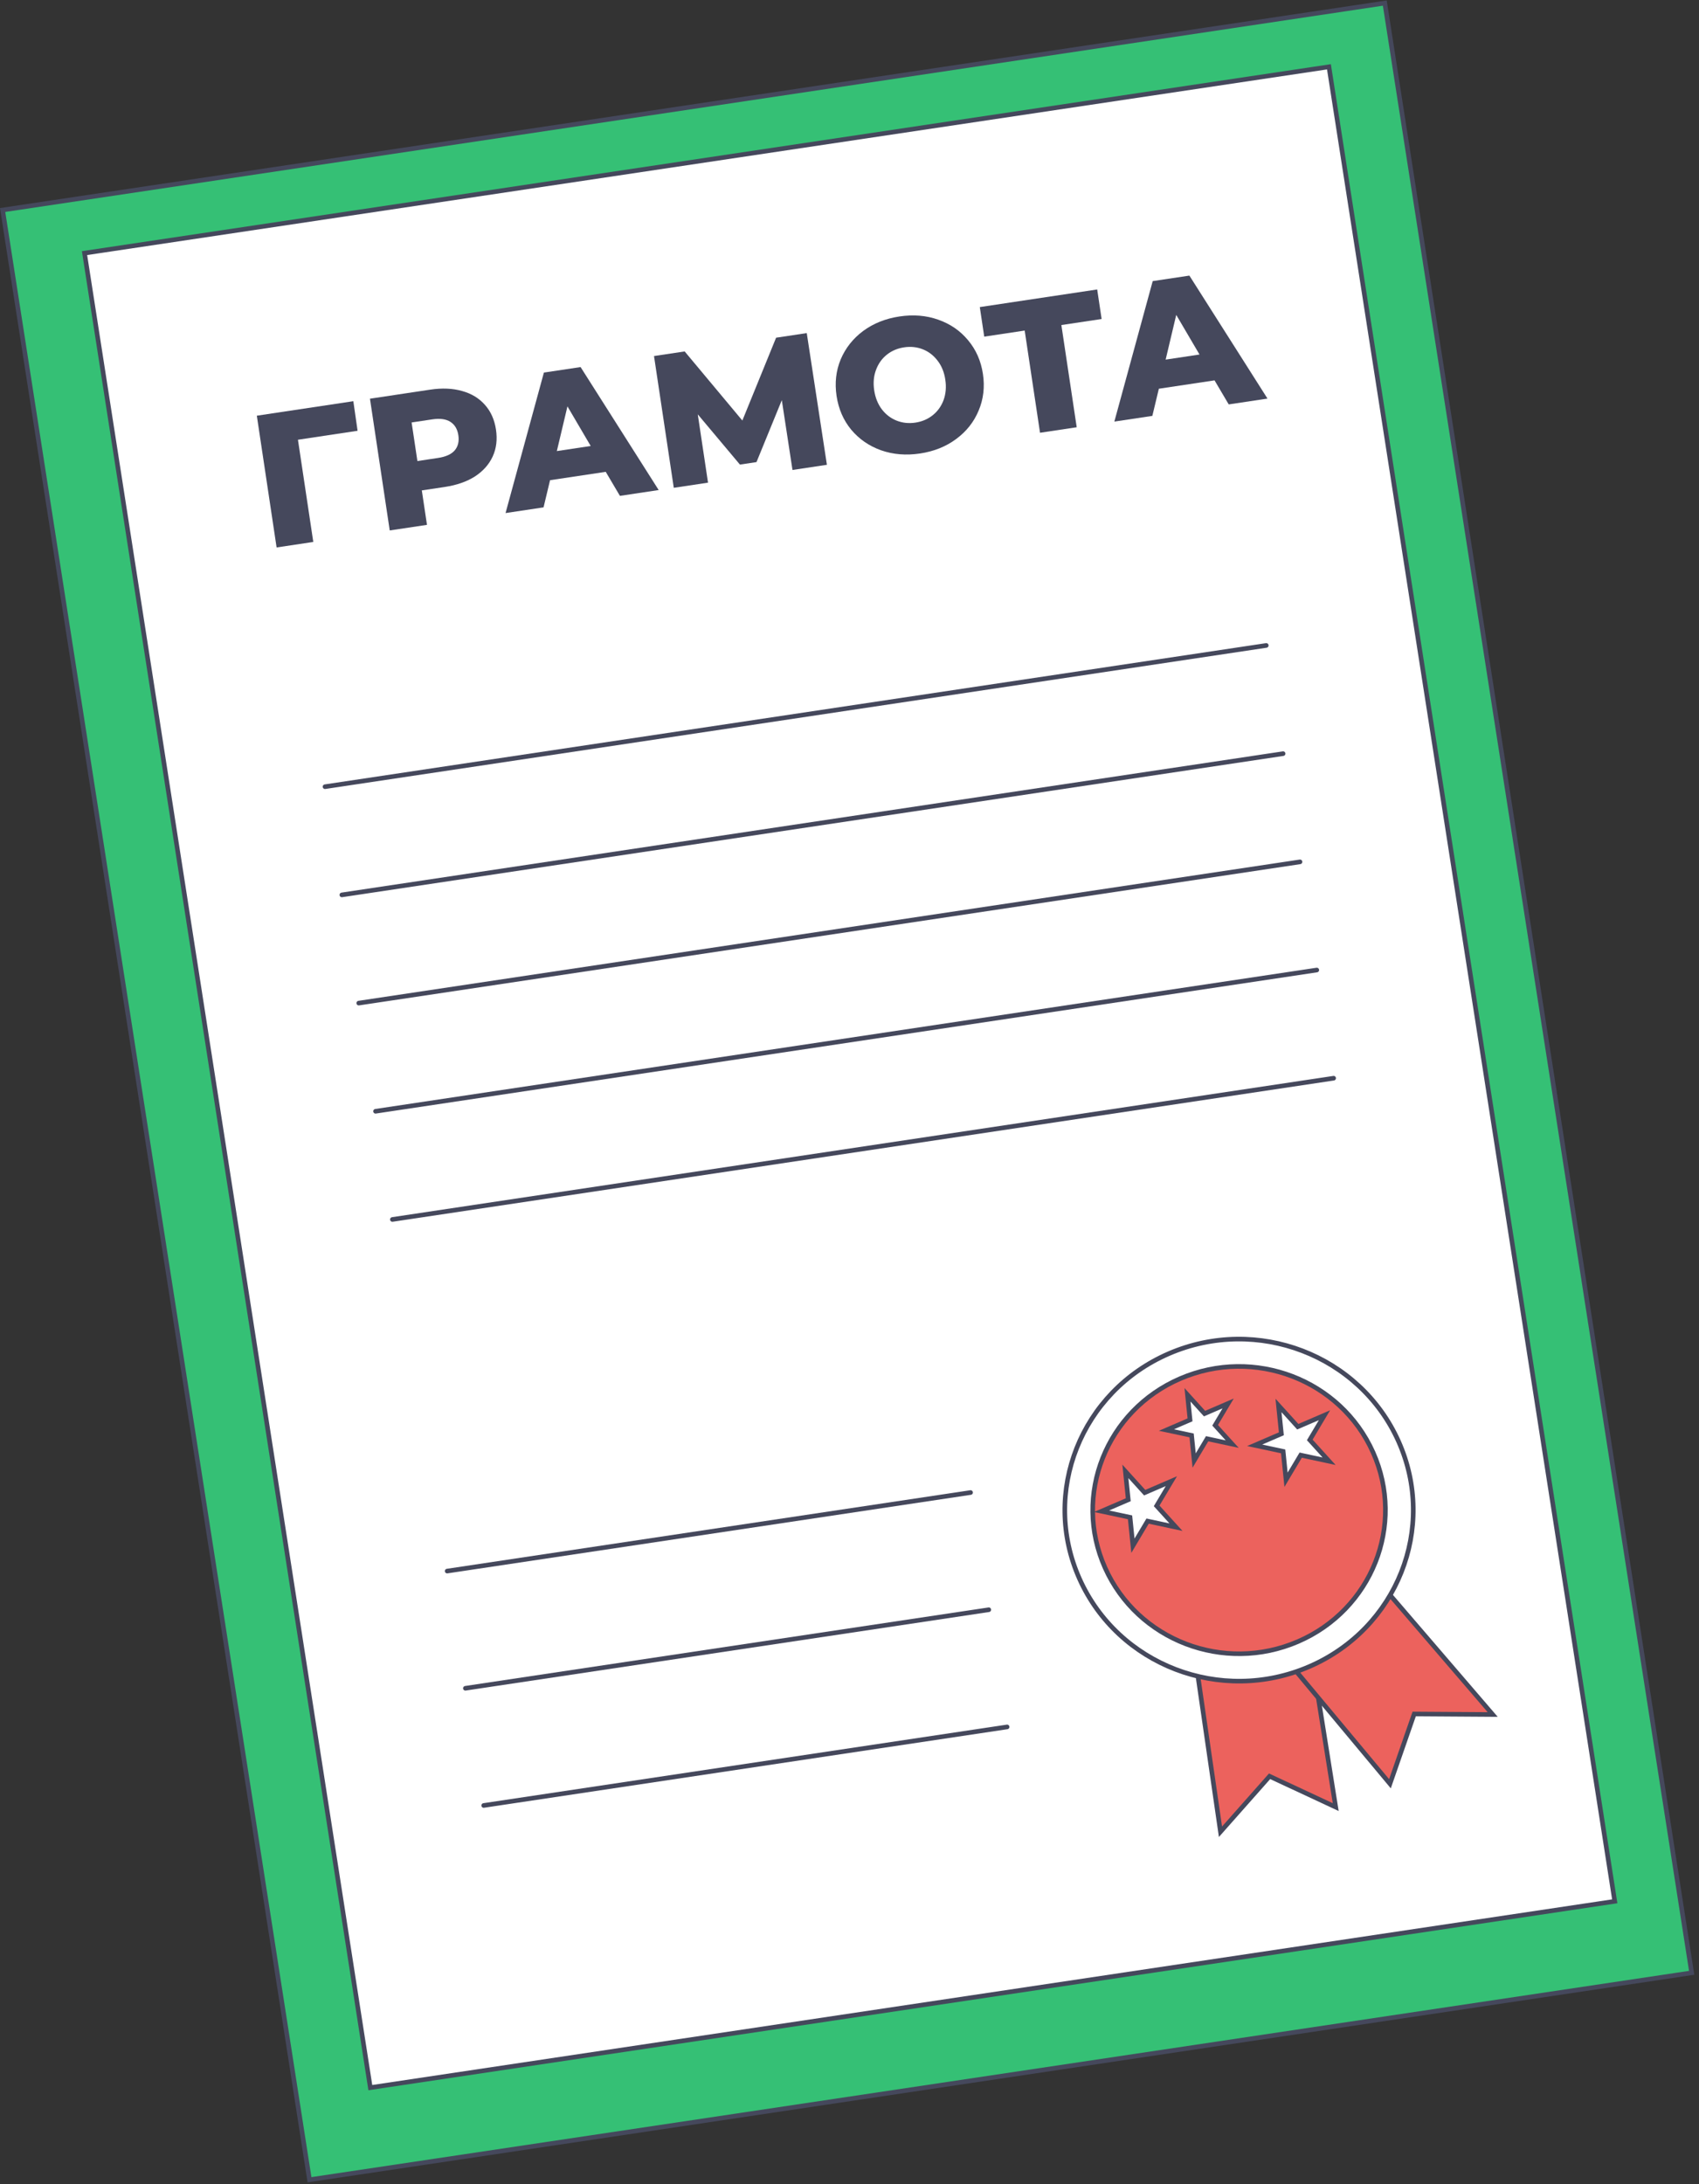 <?xml version="1.0" encoding="UTF-8"?> <svg xmlns="http://www.w3.org/2000/svg" width="172" height="221" viewBox="0 0 172 221" fill="none"><rect x="0" y="0" width="172" height="221" fill="#333333" stroke="none"/><rect x="0.266" y="0.196" width="141.481" height="201.726" transform="matrix(0.989 -0.148 0.154 0.988 -0.027 21.096)" fill="#35C075" stroke="#45485C" stroke-width="0.466"></rect><rect x="0.266" y="0.196" width="127.381" height="187.877" transform="matrix(0.989 -0.148 0.154 0.988 8.264 25.457)" fill="white" stroke="#45485C" stroke-width="0.466"></rect><path d="M123.556 185.345L121.013 167.804L132.63 166.593L135.222 182.849L128.528 179.73L123.556 185.345Z" fill="#EC625D" stroke="#45485C" stroke-width="0.466"></path><path d="M151.115 173.481L139.421 159.88L130.047 167.706L140.713 180.487L143.168 173.428L151.115 173.481Z" fill="#EC625D" stroke="#45485C" stroke-width="0.466"></path><path d="M118.351 136.956C127.273 133.115 137.673 137.1 141.584 145.847C145.495 154.594 141.441 164.801 132.519 168.643C123.597 172.484 113.197 168.499 109.286 159.753C105.375 151.006 109.429 140.798 118.351 136.956Z" fill="white" stroke="#45485C" stroke-width="0.466"></path><path d="M119.487 139.49C126.982 136.263 135.718 139.61 139.003 146.957C142.288 154.304 138.884 162.879 131.389 166.106C123.894 169.333 115.158 165.985 111.873 158.638C108.588 151.291 111.993 142.717 119.487 139.49Z" fill="#EC625D" stroke="#45485C" stroke-width="0.466"></path><path d="M120.694 141.657L121.944 143.034L124.333 142.006L123.963 142.625L123.015 144.215L124.263 145.59L124.746 146.121L124.043 145.971L122.205 145.577L121.255 147.171L120.892 147.781L120.82 147.072L120.633 145.24L118.8 144.848L118.086 144.696L120.474 143.667L120.288 141.832L120.217 141.131L120.694 141.657Z" fill="white" stroke="#45485C" stroke-width="0.466"></path><path d="M129.906 142.733L131.383 144.361L134.085 143.198L133.715 143.817L132.595 145.696L134.07 147.321L134.553 147.853L133.85 147.702L131.678 147.237L130.555 149.121L130.193 149.73L130.121 149.021L129.901 146.856L127.733 146.392L127.019 146.24L129.72 145.077L129.5 142.908L129.429 142.208L129.906 142.733Z" fill="white" stroke="#45485C" stroke-width="0.466"></path><path d="M114.406 149.406L115.883 151.034L118.585 149.87L118.215 150.49L117.095 152.369L118.57 153.994L119.053 154.526L118.35 154.375L116.178 153.91L115.055 155.794L114.693 156.403L114.621 155.694L114.401 153.529L112.233 153.065L111.519 152.913L114.22 151.75L114 149.581L113.929 148.88L114.406 149.406Z" fill="white" stroke="#45485C" stroke-width="0.466"></path><path d="M32.902 79.601L128.192 65.308" stroke="#45485C" stroke-width="0.466" stroke-linecap="round"></path><path d="M34.607 90.549L129.897 76.257" stroke="#45485C" stroke-width="0.466" stroke-linecap="round"></path><path d="M36.318 101.498L131.608 87.206" stroke="#45485C" stroke-width="0.466" stroke-linecap="round"></path><path d="M38.018 112.443L133.307 98.151" stroke="#45485C" stroke-width="0.466" stroke-linecap="round"></path><path d="M39.723 123.39L135.012 109.097" stroke="#45485C" stroke-width="0.466" stroke-linecap="round"></path><path d="M45.268 158.968L98.258 151.02" stroke="#45485C" stroke-width="0.466" stroke-linecap="round"></path><path d="M47.113 170.827L100.103 162.879" stroke="#45485C" stroke-width="0.466" stroke-linecap="round"></path><path d="M48.967 182.685L101.957 174.737" stroke="#45485C" stroke-width="0.466" stroke-linecap="round"></path><path d="M122.955 38.487L117.318 39.333L116.659 42.081L112.812 42.658L116.695 28.444L120.409 27.886L128.315 40.33L124.391 40.919L122.955 38.487ZM121.433 35.872L119.078 31.863L118.005 36.387L121.433 35.872Z" fill="#45485C"></path><path d="M111.524 32.278L107.449 32.89L109.002 43.231L105.288 43.788L103.735 33.447L99.64 34.062L99.191 31.072L111.075 29.288L111.524 32.278Z" fill="#45485C"></path><path d="M93.141 45.886C91.731 46.097 90.417 45.99 89.197 45.563C87.99 45.134 86.984 44.441 86.178 43.484C85.385 42.526 84.89 41.386 84.691 40.066C84.493 38.746 84.632 37.511 85.109 36.362C85.598 35.211 86.356 34.253 87.384 33.488C88.425 32.722 89.649 32.233 91.059 32.021C92.468 31.81 93.776 31.918 94.983 32.347C96.203 32.774 97.209 33.467 98.002 34.425C98.808 35.382 99.31 36.521 99.508 37.841C99.706 39.161 99.561 40.397 99.072 41.548C98.595 42.697 97.837 43.655 96.796 44.422C95.768 45.186 94.55 45.674 93.141 45.886ZM92.672 42.762C93.344 42.661 93.93 42.411 94.428 42.012C94.927 41.612 95.292 41.103 95.523 40.484C95.753 39.852 95.812 39.162 95.699 38.413C95.587 37.664 95.329 37.028 94.925 36.504C94.52 35.968 94.021 35.582 93.427 35.346C92.834 35.111 92.201 35.044 91.528 35.145C90.855 35.246 90.269 35.496 89.771 35.895C89.273 36.295 88.909 36.81 88.679 37.442C88.447 38.061 88.388 38.745 88.5 39.494C88.613 40.243 88.872 40.886 89.277 41.422C89.68 41.946 90.178 42.325 90.772 42.561C91.365 42.796 91.999 42.863 92.672 42.762Z" fill="#45485C"></path><path d="M80.228 47.553L79.148 40.49L76.584 46.757L74.908 47.008L70.639 41.924L71.677 48.837L68.211 49.358L66.209 36.026L69.313 35.56L75.153 42.551L78.569 34.17L81.673 33.704L83.713 47.03L80.228 47.553Z" fill="#45485C"></path><path d="M61.322 47.742L55.685 48.588L55.027 51.336L51.18 51.913L55.062 37.698L58.776 37.141L66.682 49.585L62.759 50.174L61.322 47.742ZM59.8 45.127L57.446 41.118L56.372 45.642L59.8 45.127Z" fill="#45485C"></path><path d="M43.547 39.427C44.754 39.245 45.831 39.291 46.781 39.564C47.729 39.824 48.5 40.293 49.095 40.969C49.688 41.633 50.06 42.467 50.211 43.47C50.361 44.473 50.251 45.379 49.879 46.188C49.507 46.996 48.907 47.671 48.08 48.21C47.25 48.737 46.232 49.092 45.026 49.273L42.703 49.621L43.226 53.107L39.455 53.673L37.453 40.342L43.547 39.427ZM44.351 46.336C45.126 46.22 45.685 45.967 46.029 45.578C46.371 45.176 46.495 44.664 46.402 44.042C46.309 43.42 46.039 42.967 45.594 42.683C45.149 42.399 44.539 42.316 43.765 42.432L41.67 42.746L42.256 46.651L44.351 46.336Z" fill="#45485C"></path><path d="M36.2 43.588L30.163 44.495L31.716 54.836L28.002 55.394L26 42.062L35.77 40.595L36.2 43.588Z" fill="#45485C"></path></svg> 